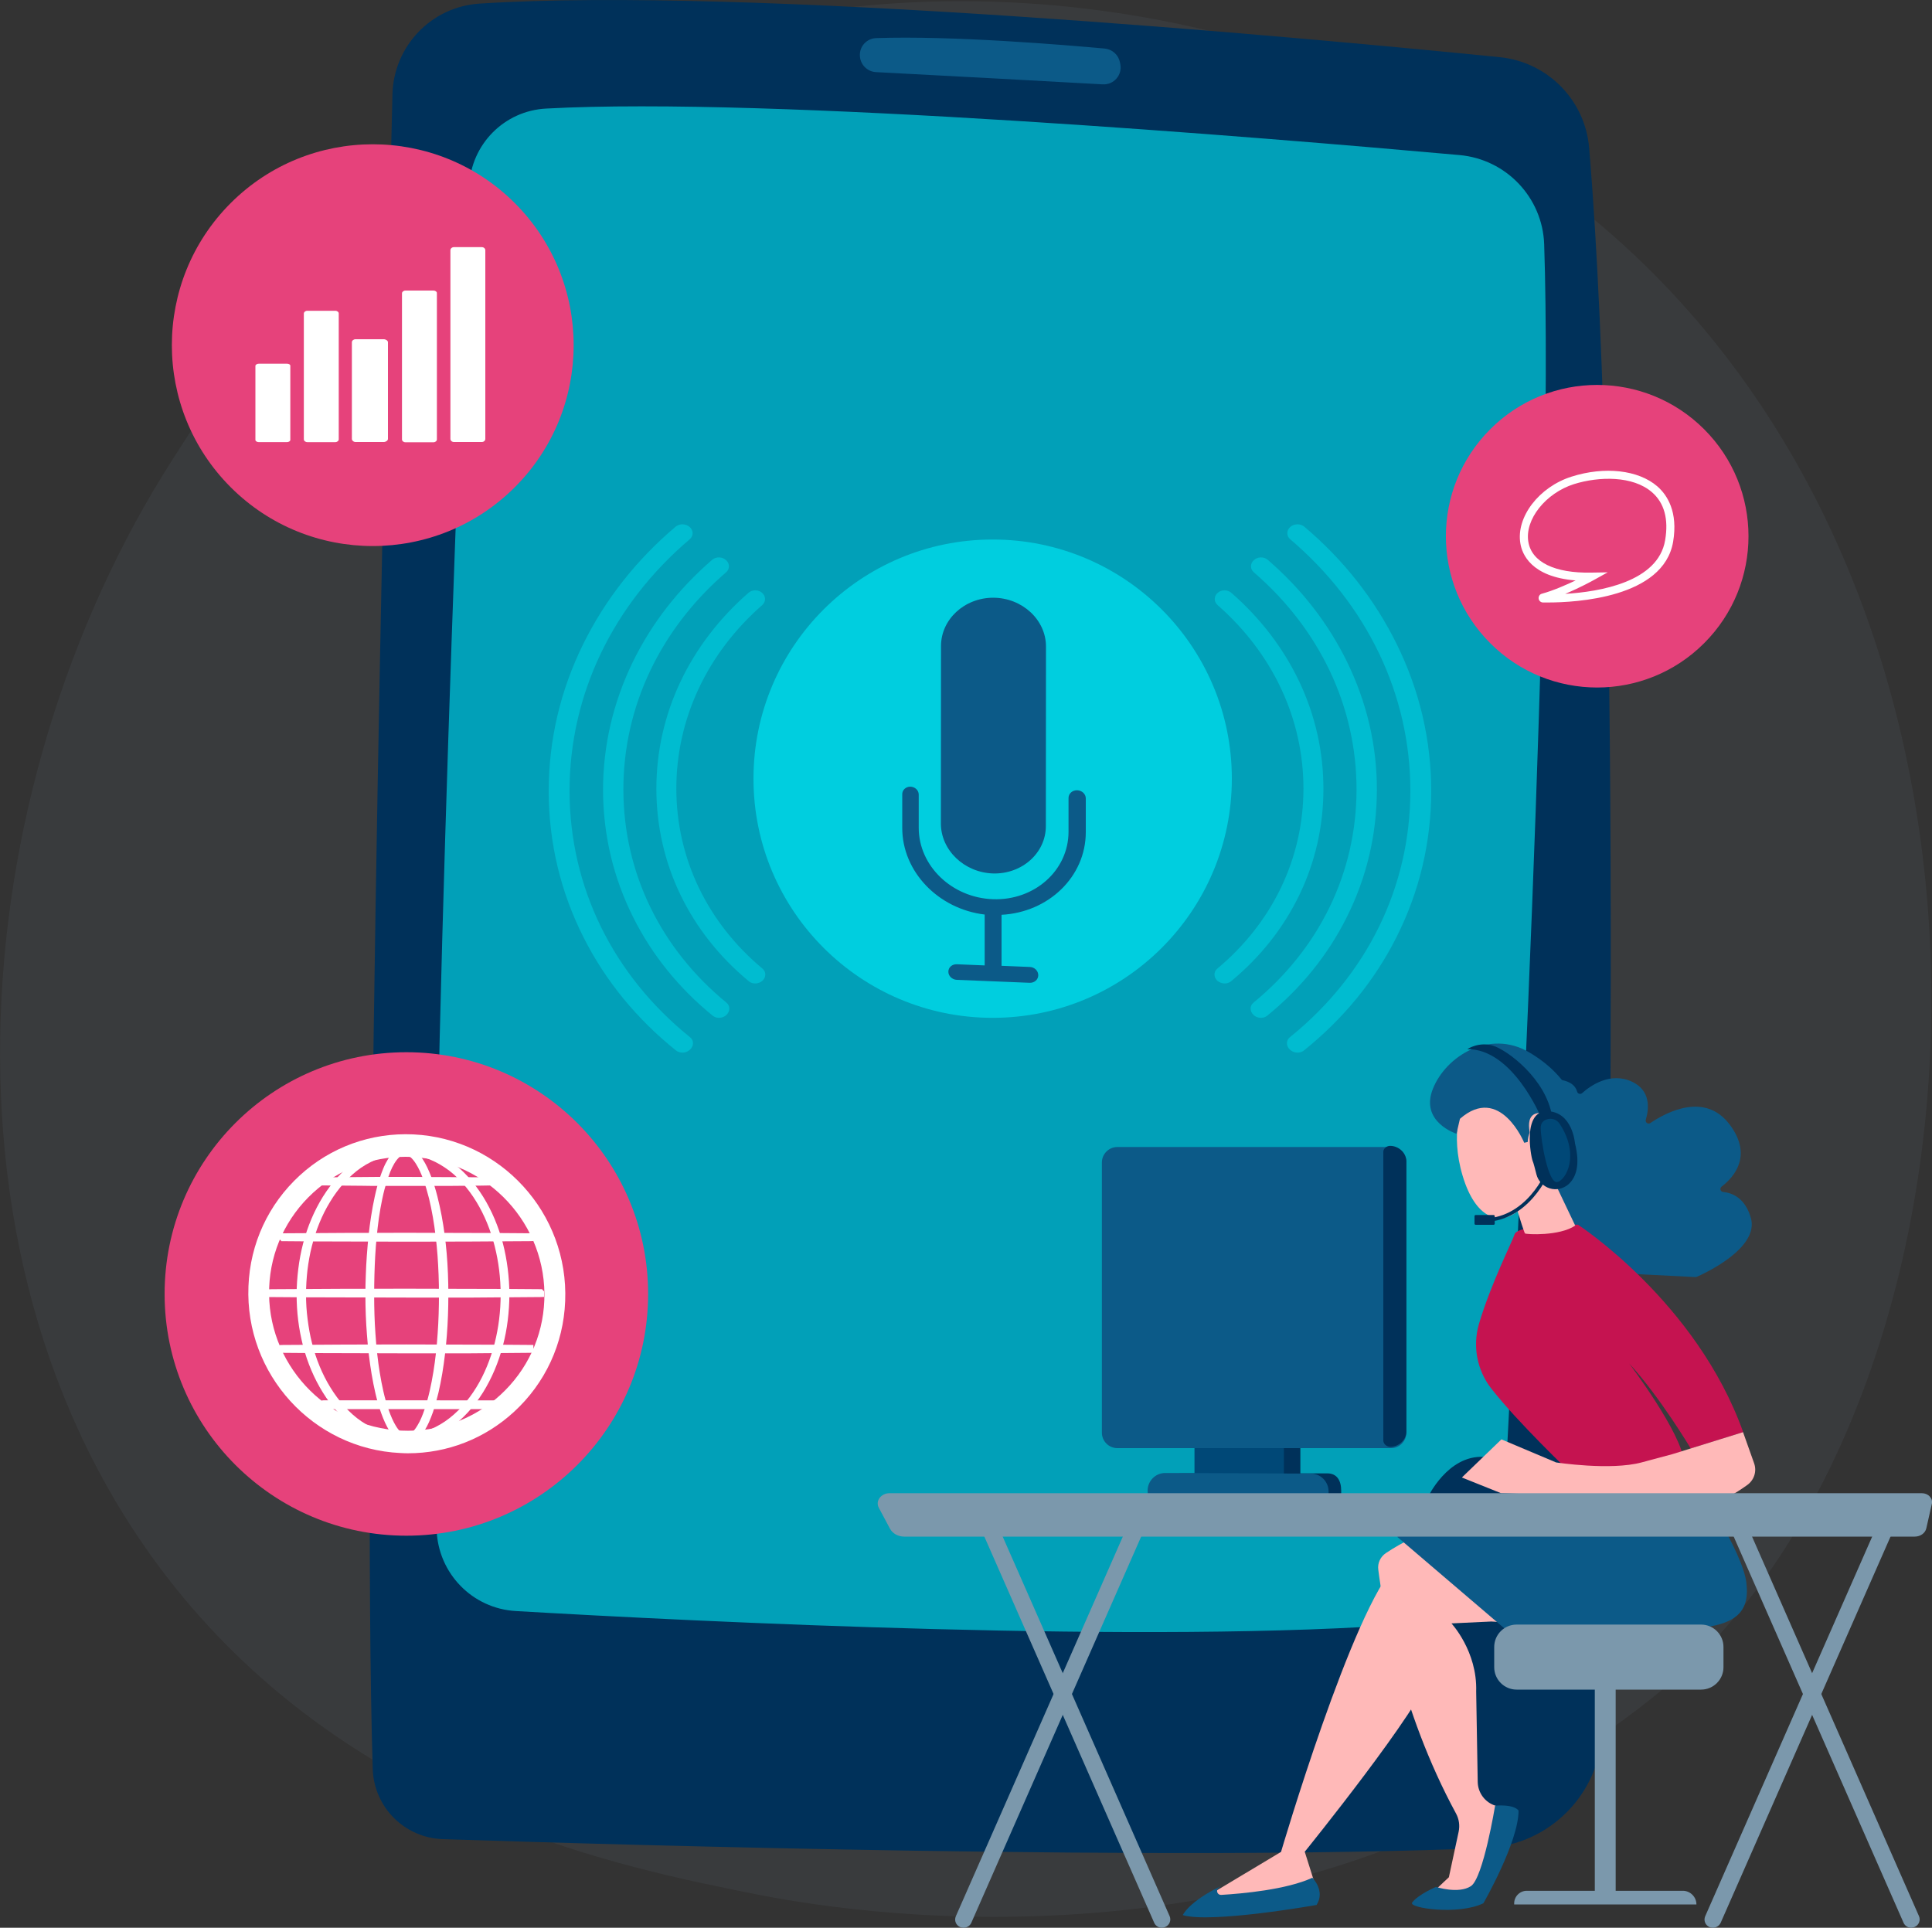 <?xml version="1.0" encoding="utf-8"?>
<!-- Generator: Adobe Illustrator 27.3.1, SVG Export Plug-In . SVG Version: 6.00 Build 0)  -->
<svg version="1.1" id="Layer_1" xmlns="http://www.w3.org/2000/svg" xmlns:xlink="http://www.w3.org/1999/xlink" x="0px" y="0px"
	 viewBox="0 0 1500 1496.8" style="enable-background:new 0 0 1500 1496.8;" xml:space="preserve">
<rect x="0" y="0" width="1500" height="1496.8" fill="#333333" stroke="none"/>
<style type="text/css">
	.st0{fill:#7B98AC;fill-opacity:9.000000e-02;}
	.st1{fill:#00315A;}
	.st2{fill:#01A0B8;}
	.st3{fill:#0C5A88;}
	.st4{fill:#00CEDF;}
	.st5{opacity:0.6;}
	.st6{fill:#004877;}
	.st7{fill:#FFB9B8;}
	.st8{fill:#C51350;}
	.st9{fill:#E6427B;}
	.st10{fill:#FFFFFF;}
	.st11{fill:#7B98AC;}
</style>
<g>
	<path class="st0" d="M1325.7,1279.1c-30.8,32-59.9,52.6-82.9,68.9C972.2,1539.7,652,1483.9,584,1470.2
		c-100.5-20.2-294.7-59.1-435.1-222.1c-212.4-246.7-179.4-635.3-14.6-891.8c30.1-46.9,189.4-307.4,513-349.1
		c195.8-25.3,424.1,25.7,589.5,162.5C1583.7,456.6,1559,1036.6,1325.7,1279.1L1325.7,1279.1z"/>
	<path class="st1" d="M304.7,73.3c-5.7,229.2-24.1,1020-15.3,1300.2c0.9,29.7,24.7,53.5,54.4,54.5c146.8,4.8,569.2,17,809.4,6.9
		c50-2.1,89.8-42.6,90.8-92.7c5-240.6,16-917.4-10.2-1227.4c-3.1-37.1-32.3-66.7-69.4-70.4c-159.9-16-584.6-55.1-792.1-41.6
		C334.9,5.2,305.6,35.8,304.7,73.3L304.7,73.3z"/>
	<path class="st2" d="M364.3,144.6c-8,187.8-33.3,812.4-25.3,1043.3c1.2,33.8,27.8,61.1,61.5,63c138.9,8.1,495,26,698.7,9.7
		c36.7-2.9,65.4-32.6,67.4-69.3c10.3-191.5,40-773.1,32.3-1001.5c-1.2-36.4-29.5-66.2-65.8-69.4c-150.2-13.5-536-45.6-709.1-36.1
		C391.5,86,365.7,112.1,364.3,144.6L364.3,144.6z"/>
	<path class="st3" d="M667.6,42.8c0,7,5.5,12.8,12.5,13.2c34.7,1.8,132.4,7,176,9.5c8.6,0.5,15.4-7.2,13.7-15.7l-0.3-1.4
		c-1.1-5.8-5.9-10.1-11.8-10.7c-29.5-2.7-118.6-10.2-177.6-8.1C673.1,29.9,667.5,35.7,667.6,42.8L667.6,42.8z"/>
	<path class="st4" d="M770.7,790.3c102.6,0,185.7-83.1,185.7-185.7s-83.1-185.7-185.7-185.7c-102.6,0-185.7,83.1-185.7,185.7
		S668.2,790.3,770.7,790.3z"/>
	<path class="st3" d="M771,678.2c-22.4-0.7-40.5-18.1-40.5-38.8l0.1-137.8c0-20.7,18.2-37.5,40.6-37.5c22.5,0.1,41,17.2,40.9,38.1
		L812,641.4C812,662.3,793.5,678.8,771,678.2L771,678.2z"/>
	<path class="st3" d="M706.8,610.8c3.6,0.1,6.5,2.8,6.5,6.2l0,25.8c0,29.5,25.7,54.3,57.7,55.4c32.2,1.1,58.6-22.4,58.6-52.4l0-26.2
		c0-3.4,3-6.1,6.7-6c3.7,0.1,6.7,2.9,6.7,6.3l0,26.2c0,34.7-29,62.3-65.4,64.2l0,39.6l21.9,0.9c3.7,0.1,6.6,3,6.6,6.4
		c0,3.4-3,6-6.6,5.9l-56.7-2.3c-3.6-0.2-6.5-3-6.5-6.3c0-3.4,2.9-5.9,6.5-5.8l21.7,0.9l0-39.5c-36-4.3-64.1-33.3-64-67.4l0-25.7
		C700.3,613.4,703.3,610.8,706.8,610.8L706.8,610.8z"/>
	<g class="st5">
		<path class="st4" d="M558.8,790.3c-1.9,0.1-3.9-0.4-5.4-1.6c-26.3-21.4-47.2-47.2-61.9-76.7c-15.4-30.8-23.2-63.9-23.3-98.5
			c0-34.5,7.8-68,23.1-99.5c14.7-30.1,35.5-56.8,61.7-79.4c3-2.5,7.8-2.4,10.7,0.3c3,2.7,3,6.9,0,9.5
			c-51.1,44.1-79.8,104.4-79.7,168.8c0.1,64.4,28.9,123.4,80,165.3c3,2.4,3,6.7,0,9.5C562.7,789.4,560.7,790.1,558.8,790.3
			L558.8,790.3z"/>
		<path class="st4" d="M530.4,817.3c-2,0.1-3.9-0.4-5.5-1.6c-30.4-24.4-54.7-53.9-71.8-87.8c-17.9-35.4-27-73.6-27.1-113.4
			c0-39.8,9-78.4,26.9-114.6c17.1-34.6,41.3-65.3,71.7-91c3-2.5,7.9-2.4,10.9,0.3c3,2.7,3,7,0,9.5c-59.7,50.8-93.3,120.6-93.3,195.4
			c0.1,74.8,33.8,143.1,93.6,191.3c3,2.4,3,6.7,0,9.5C534.3,816.4,532.3,817.2,530.4,817.3L530.4,817.3z"/>
		<path class="st4" d="M586.8,763.6c-1.9,0.1-3.8-0.4-5.3-1.6c-46-38-71.8-91.3-71.9-149.3c-0.1-58.1,25.7-112.5,71.6-152.5
			c2.9-2.5,7.7-2.5,10.6,0.2c2.9,2.6,2.9,6.8,0,9.4c-42.8,37.5-66.7,88.3-66.7,142.6c0.1,54.2,24.1,104,66.9,139.7
			c2.9,2.4,2.9,6.6,0,9.4C590.6,762.7,588.7,763.5,586.8,763.6z"/>
	</g>
	<g class="st5">
		<path class="st4" d="M978.4,790.3c1.9,0.1,3.9-0.4,5.4-1.6c26.3-21.4,47.2-47.2,61.9-76.7c15.4-30.8,23.2-63.9,23.3-98.5
			s-7.8-68-23.1-99.5c-14.7-30.1-35.5-56.8-61.7-79.4c-3-2.5-7.8-2.4-10.7,0.3c-3,2.7-3,6.9,0,9.5c51.1,44.1,79.8,104.4,79.7,168.8
			c-0.1,64.4-28.9,123.4-80,165.3c-3,2.4-3,6.7,0,9.5C974.5,789.4,976.5,790.1,978.4,790.3L978.4,790.3z"/>
		<path class="st4" d="M1006.9,817.3c2,0.1,3.9-0.4,5.4-1.6c30.4-24.4,54.7-53.9,71.8-87.8c17.9-35.4,27-73.6,27.1-113.4
			c0-39.8-9-78.4-26.9-114.6c-17.1-34.6-41.2-65.3-71.7-91c-3-2.5-7.9-2.4-10.9,0.3c-3,2.7-3,7,0,9.5
			c59.7,50.8,93.3,120.6,93.3,195.4c-0.1,74.8-33.8,143.1-93.6,191.3c-3,2.4-3,6.7,0,9.5C1002.9,816.4,1004.9,817.2,1006.9,817.3
			L1006.9,817.3z"/>
		<path class="st4" d="M950.4,763.6c1.9,0.1,3.8-0.4,5.3-1.6c46-38,71.8-91.3,71.8-149.3c0.1-58.1-25.7-112.5-71.6-152.5
			c-2.9-2.5-7.7-2.5-10.6,0.2c-2.9,2.6-2.9,6.8,0,9.4c42.8,37.5,66.7,88.3,66.7,142.6c-0.1,54.2-24.1,104-66.9,139.7
			c-2.9,2.4-2.9,6.6,0,9.4C946.6,762.7,948.5,763.5,950.4,763.6z"/>
	</g>
	<path class="st1" d="M1009.6,1119.3h-71.9v25.7h71.9V1119.3z"/>
	<path class="st1" d="M902.8,1157.6v3.1h138.5v-3.1c0-8.1-3.3-13.6-10.8-13.6h-113C910,1144.1,902.8,1149.5,902.8,1157.6z"/>
	<path class="st6" d="M996.8,1119.3h-69.4v25.7h69.4V1119.3z"/>
	<path class="st3" d="M1079.9,890.6H867.5c-6.6,0-12,5.4-12,12v209.8c0,6.6,5.4,12,12,12h212.4c6.6,0,12-5.4,12-12V902.6
		C1091.9,896,1086.5,890.6,1079.9,890.6z"/>
	<path class="st3" d="M891.1,1159.7l14.2,0.3l56,0.4h70.2l0-2.4c0-7.5-6.1-13.8-13.6-13.8l-56.6-0.3l-56.6-0.2
		c-7.5,0-13.6,6-13.7,13.6L891.1,1159.7z"/>
	<path class="st1" d="M1079.2,889.7c6.7,0,12.7,5.4,12.7,12.1v209.6c0,6.6-5.9,12-12.5,12c-2.7,0-5.4-2.2-5.4-4.9V894.5
		C1073.9,891.9,1076.6,889.7,1079.2,889.7z"/>
	<path class="st7" d="M1127,1184.1c0,0-24,3.7-51,21.8c-4.2,2.8-6.6,7.8-5.9,12.9c3.2,25.6,16.5,108.5,60.4,189.4
		c2.3,4.3,3,9.2,2,14l-7.6,35.4l-14.1,13.2h36.4l24.2-65.5l-10.4-3.3c-8-2.5-13.5-9.9-13.7-18.3l-1.2-70.3
		c1-31.3-19.2-52.9-19.2-52.9l58.1-2.8L1127,1184.1L1127,1184.1z"/>
	<path class="st3" d="M1096.4,1477.2c-3.3,4.3,35.7,10.1,55.3,0.6c0,0,27.3-47.5,27.3-71.9c0,0-2.2-5-18.2-3.9
		c0,0-9.2,56.2-18.8,62.5c-9.7,6.3-27.1,0.6-27.1,0.6S1101.3,1470.8,1096.4,1477.2L1096.4,1477.2z"/>
	<path class="st7" d="M1177.5,1261.4c-0.3-0.5-62.5-7.5-62.5-7.5s2,18.9-4.3,45c-6.4,26.1-97.7,138.9-97.7,138.9l9.6,30.4
		c-29.6,10.3-58.8,12-87.4,5.3l59.4-35.6c0,0,55.6-189.3,89.6-223.1l62.4-21.6L1177.5,1261.4z"/>
	<path class="st3" d="M1317.1,1151.3c0,0,35.9,53.3,38.8,77.7c2.9,24.3-9.8,34.2-47.4,35.8c-37.6,1.6-138.1,1.6-138.1,1.6
		l-85.7-73.2c0,0,62.5-22.3,78.7-28.6C1179.6,1158.2,1317.1,1151.3,1317.1,1151.3z"/>
	<path class="st3" d="M1018.9,1458c0,0,10.3,10,3.3,21.1c0,0-81.7,14.5-103.9,7.9c0,0,4.6-10.5,29.6-22.5l-1.8,1.4
		c-2.3,1.8-1,5.5,2,5.4C964.5,1470.3,998.6,1467.3,1018.9,1458L1018.9,1458z"/>
	<path class="st1" d="M1176.4,1162.7h-67.9c0,0,15.4-33.1,43.6-31.5C1180.3,1132.8,1176.4,1162.7,1176.4,1162.7z"/>
	<path class="st3" d="M1194.9,838.8c5.6-0.9,26.2-3.5,29.6,8.9c0.5,1.6,2.5,2.2,3.8,1.1c6.5-5.8,21.8-16.7,38.6-9
		c14.8,6.8,13.5,21,10.9,29.6c-0.6,2.1,1.7,3.8,3.5,2.6c12.9-8.7,42.7-24.3,61.8,1.4c17.8,23.9,3.3,40.5-6.5,48
		c-1.6,1.3-0.9,3.9,1.2,4.1c7.1,0.7,17,4.6,21.5,19.9c7.1,23.9-36.8,43.7-41.9,46c-0.3,0.1-0.7,0.2-1,0.2l-88.5-4.5
		c-0.7,0-1.3-0.4-1.7-0.9l-54.3-73.2c-0.4-0.6-0.6-1.4-0.3-2.1l21.7-70.5C1193.4,839.6,1194.1,838.9,1194.9,838.8L1194.9,838.8z"/>
	<path class="st8" d="M1220.1,1144.2c0,0-41.8-39.8-62.3-66.1c-11.1-14.2-14.6-33-9.5-50.3c9.4-31.6,26.1-64.3,27.6-69.4
		c2.3-7.8,49.2-7.5,49.2-7.5s92.1,59.8,128.3,161.1l-40.7,12.7c0,0-24.1-40.4-47.8-66c0,0,41.1,54.3,42.6,76.6L1220.1,1144.2
		L1220.1,1144.2z"/>
	<path class="st7" d="M1170.3,914.7c0.5,1.6,12.7,42.1,13.7,43c1,0.8,26.8,2.2,39-6.1l-20.6-43.2L1170.3,914.7z"/>
	<path class="st7" d="M1135.7,857.6c0,0-10.2,21.7-0.1,55.4c10.1,33.7,28.3,37.2,40.1,29.3c11.8-7.9,27.3-22.2,30.1-52.4
		C1208.7,859.8,1149.7,830.2,1135.7,857.6L1135.7,857.6z"/>
	<path class="st3" d="M1183.4,887.3c0,0-18.8-45.8-49.9-18.6l-2.7,11.6c0,0-28.6-9.1-18.3-34.9c10.3-25.8,44.3-46.2,74.6-28.4
		c30.3,17.9,41.1,42,38.7,65.7c-2.4,23.7-20,15-20,15s-2.9-17.6-11.2-20.9c-8.3-3.4-8.5,9.9-8.5,9.9L1183.4,887.3L1183.4,887.3z"/>
	<path class="st7" d="M1190.3,888.1c0,0-9.8-23.5,5-23.9c14.7-0.4,8,22.6,4.8,31L1190.3,888.1z"/>
	<path class="st7" d="M1135,1147.2l30.7-29.6l42.4,17.9c0,0,42.2,6.5,66.4,0l24.2-6.5l54.6-17l8.6,24.2c2.2,6.2,0,13-5.3,16.8
		c-4.7,3.4-10.3,7-13.8,8.6c-7.2,3.1-177.4-2.2-177.4-2.2L1135,1147.2L1135,1147.2z"/>
	<path class="st1" d="M1156,948.6c34.8-3.3,48.7-42.3,48.8-42.7l-2.5-0.9c-0.1,0.4-13.5,37.7-46.6,40.9L1156,948.6z"/>
	<path class="st1" d="M1159.6,943.4h-13.9c-0.5,0-0.9,0.4-0.9,0.9v5.8c0,0.5,0.4,0.9,0.9,0.9h13.9c0.5,0,0.9-0.4,0.9-0.9v-5.8
		C1160.5,943.7,1160.1,943.4,1159.6,943.4z"/>
	<path class="st1" d="M1196.2,867.1c0,0-21.8-52.8-57-52.5c0,0,8.9-6,19.9-2.7c11,3.3,41.5,25.8,46,55.3
		C1198.5,870.5,1196.2,867.1,1196.2,867.1L1196.2,867.1z"/>
	<path class="st1" d="M1201.5,862.8c19.5,0.6,21.3,24.9,21.3,24.9c4.3,17.1,0.7,26.6-5,31.8c-4,3.5-9.5,4.8-14.6,3.2
		c-5.1-1.6-9-5.7-10.3-10.8c-1.2-4.7-2.3-9.1-3-10.6C1188.5,897.5,1181.9,862.2,1201.5,862.8L1201.5,862.8z"/>
	<path class="st6" d="M1200.8,869.2c3.8-1.4,8,0.1,10.2,3.5c15.8,24.2,4.8,43.6-1.9,45.1c-7.1,1.6-12.9-32.9-12.9-42
		C1196.2,871.9,1198.3,870,1200.8,869.2z"/>
	<path class="st9" d="M399.7,378.3c60.9-60.9,60.9-159.7,0-220.6s-159.7-60.9-220.6,0c-60.9,60.9-60.9,159.7,0,220.6
		C240,439.2,338.8,439.2,399.7,378.3z"/>
	<path class="st10" d="M222.7,282.4h-21.7c-1.5,0-2.7,0.8-2.7,1.7v57.5c0,0.9,1.2,1.7,2.7,1.7h21.7c1.5,0,2.7-0.8,2.7-1.7v-57.5
		C225.5,283.1,224.3,282.4,222.7,282.4z"/>
	<path class="st10" d="M298,263.4h-22c-1.5,0-2.8,1.1-2.8,2.3v75.1c0,1.2,1.3,2.4,2.8,2.4h22c1.5,0,3.2-1.1,3.2-2.4v-75.1
		C301.2,264.5,299.5,263.4,298,263.4z"/>
	<path class="st10" d="M260.3,241.3h-21.7c-1.5,0-2.7,1-2.7,2.2v97.6c0,1.2,1.2,2.2,2.7,2.2h21.7c1.5,0,2.7-1,2.7-2.2v-97.6
		C263.1,242.3,261.8,241.3,260.3,241.3z"/>
	<path class="st10" d="M374.1,191.9h-21.7c-1.5,0-2.7,1.1-2.7,2.4v146.5c0,1.3,1.2,2.4,2.7,2.4h21.7c1.5,0,2.7-1.1,2.7-2.4V194.3
		C376.8,193,375.6,191.9,374.1,191.9z"/>
	<path class="st10" d="M336.5,225.6h-21.7c-1.5,0-2.7,1-2.7,2.2v113.4c0,1.2,1.2,2.2,2.7,2.2h21.7c1.5,0,2.7-1,2.7-2.2V227.7
		C339.3,226.5,338,225.6,336.5,225.6z"/>
	<path class="st9" d="M1323.1,499.4c45.9-45.9,45.9-120.2,0-166.1c-45.9-45.9-120.3-45.9-166.1,0c-45.9,45.9-45.9,120.2,0,166.1
		C1202.8,545.3,1277.2,545.3,1323.1,499.4z"/>
	<path class="st10" d="M1201.8,467.8c-1.5,0-2.8,0-3.8,0c-1.7,0-3.2-1.3-3.4-3c-0.2-1.7,0.8-3.4,2.5-3.8c9.1-2.5,18.9-6.9,26.2-10.3
		c-34.7-2.8-41.6-20.6-42.9-28.8c-3.4-20.5,14.5-43.8,39.7-51.8c25.8-8.2,51.9-5.2,66.6,7.5c7.8,6.8,16.2,19.8,12.3,43.1
		C1291.5,464.3,1223.4,467.8,1201.8,467.8z M1248.2,444.4l-11,6.1c-0.6,0.3-10.2,5.7-22,10.6c26.8-1.6,72.1-9.2,77.6-41.6
		c2.8-16.4-0.6-29-10.2-37.3c-14.8-12.9-41.1-12.4-60.6-6.3c-22,7-38.3,27.5-35.4,44.8c2.6,15.7,20.4,24.5,49,23.9L1248.2,444.4
		L1248.2,444.4z"/>
	<path class="st9" d="M315.5,1192.4c103.7,0,187.7-84,187.7-187.7c0-103.6-84-187.7-187.7-187.7c-103.7,0-187.7,84-187.7,187.7
		C127.8,1108.4,211.8,1192.4,315.5,1192.4z"/>
	<path class="st10" d="M316.7,1128.4c-2,0-3.9-0.1-5.9-0.2c-67.8-3.2-120.7-61.3-117.9-129.5c1.3-33.2,15.5-63.7,39.8-86
		c24.1-22.1,55.5-33.4,88.2-31.9c67.8,3.2,120.7,61.3,117.9,129.5c-1.3,33.2-15.5,63.7-39.8,86
		C376.3,1117.1,347.3,1128.4,316.7,1128.4z M314.9,898.2c-26.7,0-52,9.8-71.8,27.9c-20.8,19.1-33,45.2-34.1,73.4
		c-2.4,58.6,43.6,108.5,102.5,111.3c28.6,1.3,56-8.5,77-27.7c20.8-19.1,33-45.2,34.1-73.4c2.4-58.6-43.6-108.5-102.5-111.3
		C318.4,898.3,316.6,898.2,314.9,898.2L314.9,898.2z"/>
	<path class="st10" d="M345.2,1005.1c0,20.3-1.3,40.6-4.6,60.6c-0.8,5-1.8,10-3,14.9c-1.2,4.9-2.5,9.8-4.1,14.6
		c-1.7,4.8-3.6,9.5-6.2,13.7c-1.3,2.1-2.8,4.2-4.6,5.8c-0.9,0.8-1.9,1.6-3,2.1c-1.1,0.5-2.3,0.9-3.5,0.9c-1.2,0-2.5-0.2-3.6-0.7
		c-1.1-0.5-2.2-1.2-3.1-2c-1.9-1.6-3.4-3.6-4.7-5.8c-2.6-4.3-4.6-8.9-6.3-13.7c-1.7-4.8-3-9.6-4.2-14.6c-1.2-4.9-2.1-9.9-3-14.9
		c-1.7-10-2.8-20.1-3.6-30.2c-0.8-10.1-1.2-20.3-1.2-30.4c0-5.1,0.1-10.1,0.3-15.2c0.2-5.1,0.4-10.1,0.8-15.2
		c0.7-10.1,1.7-20.2,3.3-30.2c0.8-5,1.7-10,2.8-14.9c1.1-4.9,2.4-9.8,3.9-14.6c0.8-2.4,1.7-4.8,2.6-7.1c1-2.3,2.1-4.6,3.4-6.7
		c1.3-2.1,2.8-4.2,4.6-5.8c0.9-0.8,1.9-1.5,3.1-2c1.1-0.5,2.3-0.7,3.5-0.7c1.2,0,2.4,0.4,3.5,0.9c1.1,0.5,2.1,1.2,3,2
		c1.8,1.6,3.4,3.6,4.7,5.7c2.7,4.2,4.7,8.8,6.5,13.5c1.8,4.7,3.2,9.6,4.5,14.5c1.3,4.9,2.3,9.8,3.2,14.8
		C343.6,964.5,345.1,984.8,345.2,1005.1z M343.8,1005.1c0-10.1-0.3-20.2-1.1-30.3c-0.8-10.1-1.9-20.1-3.7-30.1
		c-0.9-5-1.9-9.9-3.1-14.8c-1.2-4.9-2.6-9.7-4.3-14.4c-1.7-4.7-3.7-9.3-6.3-13.5c-1.3-2.1-2.8-4-4.6-5.6c-0.9-0.8-1.9-1.5-2.9-2
		c-1-0.5-2.2-0.8-3.3-0.9c-1.1,0-2.3,0.2-3.3,0.7c-1.1,0.5-2,1.2-2.9,1.9c-1.8,1.6-3.2,3.6-4.5,5.7c-1.2,2.1-2.3,4.4-3.3,6.7
		c-1,2.3-1.8,4.7-2.5,7.1c-1.5,4.8-2.7,9.7-3.8,14.6c-1,4.9-1.9,9.9-2.6,14.9c-1.4,10-2.4,20.1-3,30.2c-0.6,10.1-0.8,20.2-0.8,30.3
		c0,10.1,0.3,20.2,1,30.3c0.7,10.1,1.8,20.1,3.4,30.1c0.8,5,1.7,9.9,2.9,14.8c1.1,4.9,2.4,9.7,4,14.5c1.6,4.7,3.5,9.4,6.1,13.5
		c1.3,2.1,2.8,4,4.5,5.6c0.9,0.8,1.9,1.4,2.9,1.9c1,0.5,2.2,0.7,3.3,0.7c1.1,0,2.2-0.3,3.3-0.9c1-0.5,2-1.2,2.8-2
		c1.7-1.6,3.2-3.6,4.4-5.7c2.5-4.2,4.4-8.9,6-13.6c1.6-4.7,2.9-9.6,4-14.5c1.1-4.9,2-9.9,2.8-14.8c1.6-10,2.7-20,3.4-30.1
		C343.4,1025.3,343.8,1015.2,343.8,1005.1L343.8,1005.1z"/>
	<path class="st10" d="M315.8,1120.8c-1.4,0-2.9-0.3-4.3-0.9c-1.3-0.6-2.5-1.4-3.8-2.4c-1.9-1.6-3.6-3.7-5.3-6.4
		c-2.4-3.9-4.5-8.4-6.6-14.3c-1.6-4.5-3-9.3-4.3-14.9c-1.1-4.7-2.1-9.7-3-15.1c-1.6-9.6-2.8-19.6-3.6-30.5
		c-0.8-9.9-1.2-20.3-1.2-30.7c0-5.4,0.1-10.8,0.3-15.3c0.2-5.2,0.4-10.3,0.8-15.3c0.8-11,1.8-21,3.3-30.5c0.8-5.4,1.8-10.4,2.8-15.1
		c1.2-5.6,2.5-10.4,4-14.9c0.9-2.7,1.8-5.1,2.7-7.3c1.1-2.7,2.3-5,3.6-7.1c1.7-2.8,3.3-4.8,5.2-6.5c1.2-1.1,2.5-1.9,3.8-2.4
		c1.5-0.6,3.1-0.9,4.6-0.9c1.5,0,3,0.4,4.5,1.1c1.2,0.6,2.4,1.4,3.6,2.4c1.9,1.6,3.5,3.6,5.3,6.3c2.5,3.8,4.6,8.3,6.8,14.1
		c1.7,4.5,3.2,9.3,4.6,14.8c1.2,4.8,2.3,9.7,3.3,15c3.5,18.9,5.2,38.9,5.2,61.1c0,22.4-1.6,42.4-4.7,61.2c-0.9,5.4-1.9,10.4-3,15.1
		c-1.3,5.5-2.7,10.4-4.2,14.9c-2.1,5.9-4.1,10.5-6.5,14.3c-1.7,2.8-3.3,4.8-5.2,6.5c-1.2,1.1-2.4,1.9-3.7,2.6
		c-1.5,0.7-3.1,1.1-4.6,1.2C316,1120.8,315.9,1120.8,315.8,1120.8L315.8,1120.8z M314.3,896.5c-0.7,0-1.4,0.2-2.1,0.5
		c-0.7,0.3-1.5,0.8-2.2,1.5c-1.3,1.2-2.6,2.8-3.9,5c-1.1,1.8-2.1,3.9-3.1,6.3c-0.8,2.1-1.6,4.3-2.5,6.8c-1.3,4.3-2.6,8.9-3.7,14.3
		c-1,4.6-1.8,9.4-2.6,14.7c-1.3,9.4-2.3,19.1-2.9,29.9c-0.5,9.2-0.8,19.1-0.8,30.1c0,10.2,0.3,20.4,1,30.1
		c0.7,10.7,1.8,20.5,3.3,29.8c0.8,5.2,1.8,10,2.8,14.6c1.2,5.3,2.5,9.9,4,14.2c1.9,5.4,3.7,9.5,5.8,12.9c1.3,2.2,2.6,3.7,4,4.9
		c0.8,0.7,1.5,1.2,2.2,1.5c0.8,0.3,1.5,0.5,2.2,0.5c0.7,0,1.4-0.2,2.2-0.6c0.7-0.4,1.5-0.9,2.2-1.6c1.3-1.2,2.6-2.9,3.9-5.1
		c2.1-3.4,3.9-7.6,5.7-13c1.4-4.3,2.7-8.9,3.9-14.2c1-4.6,2-9.4,2.8-14.6c1.5-9.3,2.6-19,3.3-29.8c0.7-9.7,1-19.9,1-30.1
		c0-10.2-0.4-20.3-1.1-30.1c-0.8-10.7-2-20.5-3.6-29.8c-0.9-5.2-1.9-10-3-14.6c-1.3-5.2-2.7-9.9-4.2-14.1c-1.9-5.4-3.8-9.4-6-12.9
		c-1.4-2.2-2.7-3.8-4.1-5c-0.8-0.7-1.5-1.2-2.3-1.6c-0.8-0.4-1.5-0.6-2.3-0.6C314.5,896.5,314.4,896.5,314.3,896.5L314.3,896.5z"/>
	<path class="st10" d="M392.6,1005.1c-0.1,13.1-1.6,26.1-4.9,38.7c-3.3,12.6-8.3,24.7-15,35.5c-3.4,5.4-7.2,10.5-11.5,15.2
		c-4.3,4.6-9,8.8-14.1,12.3c-5.1,3.5-10.7,6.2-16.5,8.1c-5.8,1.9-11.8,2.9-17.9,2.9c-6.1,0-12.1-1-17.9-2.9
		c-5.8-1.9-11.3-4.6-16.5-8.1c-5.1-3.5-9.9-7.6-14.1-12.3c-4.3-4.6-8.1-9.7-11.5-15.2c-6.8-10.9-11.7-23-15.1-35.5
		c-1.6-6.3-2.8-12.7-3.6-19.2c-0.8-6.5-1.2-13-1.2-19.6c0-6.5,0.4-13.1,1.2-19.6c0.8-6.5,2-12.9,3.7-19.2
		c3.3-12.6,8.3-24.7,15.1-35.5c3.4-5.4,7.2-10.5,11.5-15.1c4.3-4.6,9-8.8,14.1-12.2c5.1-3.5,10.7-6.2,16.5-8.1
		c5.8-1.9,11.8-2.9,17.9-2.9c6,0,12.1,1,17.9,2.9c5.8,1.9,11.3,4.6,16.5,8.1c5.1,3.5,9.8,7.6,14.1,12.3c4.3,4.6,8.1,9.7,11.5,15.1
		c6.8,10.9,11.7,22.9,15,35.5C390.9,979,392.5,992,392.6,1005.1L392.6,1005.1z M391,1005.1c0-12.9-1.5-25.9-4.7-38.3
		c-3.2-12.5-7.9-24.5-14.5-35.3c-3.3-5.4-7-10.5-11.2-15.1c-4.2-4.6-8.8-8.8-13.9-12.3c-5.1-3.5-10.5-6.2-16.3-8.1
		s-11.7-2.9-17.7-2.9c-6,0-12,1-17.7,2.9c-5.7,1.9-11.2,4.7-16.2,8.1c-5,3.5-9.7,7.7-13.8,12.3c-4.2,4.6-7.9,9.7-11.2,15.1
		c-6.6,10.8-11.3,22.8-14.5,35.3c-1.6,6.2-2.7,12.6-3.5,19c-0.8,6.4-1.2,12.9-1.2,19.3c0,6.5,0.4,12.9,1.2,19.3
		c0.8,6.4,1.9,12.8,3.5,19c3.2,12.5,7.9,24.5,14.5,35.3c3.3,5.4,7,10.5,11.2,15.1c4.2,4.6,8.8,8.8,13.8,12.3
		c5.1,3.4,10.5,6.2,16.2,8.1c5.7,1.9,11.7,2.9,17.7,2.9c6,0,12-1,17.7-2.9c5.7-1.9,11.2-4.6,16.2-8.1c5.1-3.5,9.7-7.6,13.9-12.3
		c4.2-4.6,7.9-9.7,11.2-15.1c6.6-10.8,11.4-22.8,14.5-35.3C389.4,1031,390.9,1018,391,1005.1L391,1005.1z"/>
	<path class="st10" d="M312.8,1120.8c-6.3,0-12.6-1-18.7-3c-5.9-1.9-11.7-4.8-17.1-8.4c-5.2-3.5-10.1-7.8-14.6-12.7
		c-4.3-4.6-8.3-9.9-11.8-15.6c-6.7-10.8-11.9-23-15.4-36.4c-1.6-6.4-2.9-13-3.7-19.6c-0.8-6.5-1.2-13.2-1.2-19.9
		c0-6.8,0.5-13.5,1.3-20c0.8-6.7,2.1-13.3,3.7-19.6c3.5-13.4,8.7-25.6,15.4-36.4c3.6-5.7,7.5-11,11.8-15.6
		c4.5-4.9,9.5-9.2,14.6-12.7c5.4-3.7,11.2-6.5,17.1-8.4c6.1-2,12.4-3,18.7-3c6.3,0,12.6,1,18.7,3c5.9,1.9,11.7,4.8,17.1,8.4
		c5.2,3.5,10.1,7.8,14.6,12.7c4.3,4.6,8.2,9.9,11.8,15.6c6.7,10.8,11.9,23,15.4,36.4c3.2,12.5,4.9,25.8,5,39.5v0
		c-0.1,13.7-1.7,27-5,39.5c-3.5,13.4-8.7,25.6-15.4,36.4c-3.6,5.7-7.5,11-11.8,15.6c-4.5,4.9-9.4,9.2-14.6,12.7
		c-5.5,3.7-11.2,6.5-17.1,8.5C325.4,1119.8,319.1,1120.8,312.8,1120.8z M312.8,896.1c-5.7,0-11.4,1-16.9,2.8
		c-5.3,1.8-10.6,4.4-15.6,7.8c-4.6,3.2-9.1,7.2-13.3,11.9c-3.9,4.4-7.6,9.3-10.8,14.7c-6.2,10.1-10.9,21.7-14.1,34.4
		c-1.5,5.9-2.6,12.1-3.4,18.6c-0.7,6.2-1.1,12.6-1.1,18.9c0,6.4,0.4,12.7,1.2,18.9c0.8,6.4,1.9,12.7,3.4,18.6
		c3.2,12.7,8,24.3,14.2,34.4c3.3,5.4,6.9,10.3,10.9,14.7c4.2,4.7,8.7,8.7,13.3,11.8c5,3.4,10.2,6,15.6,7.8
		c5.5,1.8,11.2,2.8,16.9,2.8c5.7,0,11.3-1,16.9-2.8c5.4-1.8,10.6-4.4,15.6-7.8c4.6-3.2,9.1-7.1,13.4-11.8c3.9-4.4,7.6-9.3,10.9-14.7
		c6.2-10.1,10.9-21.7,14.2-34.4c3-11.9,4.6-24.5,4.6-37.5c0-13-1.6-25.6-4.6-37.5c-3.2-12.7-8-24.3-14.2-34.5
		c-3.3-5.4-6.9-10.3-10.9-14.7c-4.2-4.7-8.7-8.7-13.4-11.8c-5-3.4-10.2-6-15.6-7.8C324.2,897,318.5,896.1,312.8,896.1L312.8,896.1z"
		/>
	<path class="st10" d="M219.7,960.5l24-0.2l24-0.1l47.9-0.1l47.9,0.1l24,0.1l24,0.2c0,0,0.1,0,0.1,0.1c0,0,0,0.1-0.1,0.1l-24,0.2
		l-24,0.1l-47.9,0.1l-47.9-0.1l-24-0.1l-24-0.2c-0.1,0-0.1-0.1-0.1-0.1C219.5,960.6,219.6,960.5,219.7,960.5L219.7,960.5z"/>
	<path class="st10" d="M315.5,964.1l-71.9-0.2l-25.1-0.2l-1.7-1.8v-1.3l0.1-2.9l2.8-0.1l47.9-0.3l47.9-0.1l71.9,0.2l26.7,0.2l0.1,6
		l-2.8,0.1l-47.9,0.3L315.5,964.1z"/>
	<path class="st10" d="M247.5,917.2c5.7-0.1,11.3-0.1,17-0.2l17-0.1c5.7,0,11.3,0,17-0.1l17,0l34,0.1l17,0.1
		c5.7,0.1,11.3,0.1,17,0.2l0.1,0c0,0.1,0,0.1,0,0.1c-5.7,0.1-11.4,0.1-17.1,0.2l-17,0.1l-34,0.1l-17,0c-5.7,0-11.3,0-17-0.1l-17-0.1
		c-5.7-0.1-11.3-0.1-17-0.2C247.4,917.4,247.4,917.3,247.5,917.2C247.4,917.2,247.4,917.2,247.5,917.2L247.5,917.2z"/>
	<path class="st10" d="M315.5,920.8l-21.4,0c-4.2,0-8.4,0-12.6-0.1l-22.7-0.2c-3.8,0-7.6-0.1-11.4-0.1l-2.7-0.1l-0.1-6l2.8-0.1
		c3.7-0.1,7.3-0.1,11-0.1l23.1-0.2c4,0,8-0.1,12-0.1l22.1,0l57.3,0.3c3.6,0,7.2,0.1,10.8,0.2l2.8,0.1l-0.1,5.9l-2.7,0.1
		c-3.7,0.1-7.5,0.1-11.3,0.2l-22.7,0.2L315.5,920.8L315.5,920.8z"/>
	<path class="st10" d="M211.3,1003.9l26.1-0.2l26-0.1l52.1-0.1l52.1,0.1l26.1,0.1l26,0.2c0,0,0.1,0,0.1,0.1c0,0,0,0.1-0.1,0.1
		l-26,0.2l-26.1,0.1l-52.1,0.1l-52.1-0.1l-26-0.1l-26.1-0.2c-0.1,0-0.1,0-0.1-0.1C211.2,1003.9,211.3,1003.9,211.3,1003.9
		L211.3,1003.9z"/>
	<path class="st10" d="M315.5,1007.5l-78.2-0.2l-28.8-0.2l-0.1-6l2.8-0.1l52.1-0.3l52.1-0.1l78.2,0.2l27.2,0.2l1.7,1.8l-0.1,4.2
		l-2.7,0.1l-52.1,0.4L315.5,1007.5z"/>
	<path class="st10" d="M219.7,1047.2l24-0.2l24-0.1l47.9-0.1l47.9,0.1l24,0.1l24,0.2l0.1,0c0,0.1,0,0.1-0.1,0.1l-24,0.2l-24,0.1
		l-47.9,0.1l-47.9-0.1l-24-0.1l-24-0.2c-0.1,0-0.1-0.1-0.1-0.1S219.6,1047.2,219.7,1047.2L219.7,1047.2z"/>
	<path class="st10" d="M315.5,1050.8l-71.9-0.2l-25.1-0.2l-1.7-1.8l0-1.3l0.1-2.9l2.8-0.1l47.9-0.3l47.9-0.1l71.9,0.2l26.7,0.2
		l0.1,6l-2.8,0.1l-47.9,0.4L315.5,1050.8z"/>
	<path class="st10" d="M387,1091.1H250.9c-0.2,0-0.4-0.2-0.4-0.4c0-0.2,0.2-0.4,0.4-0.4H387c0.2,0,0.4,0.2,0.4,0.4
		C387.4,1090.9,387.2,1091.1,387,1091.1z"/>
	<path class="st10" d="M387,1094.1H250.9c-1.7,0-3.1-1.5-3.1-3.4s1.4-3.4,3.1-3.4H387c1.7,0,3.1,1.5,3.1,3.4
		S388.7,1094.1,387,1094.1z"/>
	<path class="st11" d="M748.1,1496.8c-0.9,0-1.7-0.2-2.6-0.5c-3.3-1.4-4.8-5.1-3.4-8.4l136.7-310.8c1.4-3.2,5.3-4.7,8.6-3.3
		s4.8,5.1,3.4,8.4l-136.7,310.8C753.1,1495.3,750.6,1496.8,748.1,1496.8z"/>
	<path class="st11" d="M902.1,1496.8c-2.5,0-4.9-1.4-6-3.9l-136.7-310.8c-1.4-3.2,0.1-7,3.4-8.4c3.3-1.4,7.1,0.1,8.6,3.3
		l136.7,310.8c1.4,3.2-0.1,7-3.4,8.4C903.8,1496.6,903,1496.8,902.1,1496.8z"/>
	<path class="st11" d="M1329.9,1496.8c-0.9,0-1.7-0.2-2.6-0.5c-3.3-1.4-4.8-5.1-3.4-8.4l136.7-310.8c1.4-3.2,5.3-4.7,8.6-3.3
		c3.3,1.4,4.8,5.1,3.4,8.4l-136.7,310.8C1334.8,1495.3,1332.4,1496.8,1329.9,1496.8z"/>
	<path class="st11" d="M1483.9,1496.8c-2.5,0-4.9-1.4-6-3.9l-136.7-310.8c-1.4-3.2,0.1-7,3.4-8.4s7.1,0.1,8.6,3.3l136.7,310.8
		c1.4,3.2-0.1,7-3.4,8.4C1485.6,1496.6,1484.7,1496.8,1483.9,1496.8z"/>
	<path class="st11" d="M1254.4,1300.6h-16.2v174.7h16.2V1300.6z"/>
	<path class="st11" d="M1317.1,1478.7h-141.5v-0.8c0-5.4,4.4-9.8,9.8-9.8h121.3C1312.4,1468.2,1317.1,1472.9,1317.1,1478.7
		L1317.1,1478.7z"/>
	<path class="st11" d="M1320.7,1261.4h-143.2c-9.6,0-17.4,7.8-17.4,17.4v15.7c0,9.6,7.8,17.4,17.4,17.4h143.2
		c9.6,0,17.4-7.8,17.4-17.4v-15.7C1338.1,1269.2,1330.3,1261.4,1320.7,1261.4z"/>
	<path class="st11" d="M1499.9,1167.6c0.5-2-0.2-4.1-1.7-5.7c-1.5-1.6-3.7-2.5-6.1-2.5H690.6c-3.1,0-6,1.4-7.7,3.7
		c-1.7,2.3-1.9,5.1-0.6,7.6l8.7,16.3c2,3.7,6.3,6.1,11,6.1h784.6c4.4,0,8.2-2.7,9-6.5L1499.9,1167.6L1499.9,1167.6z"/>
</g>
</svg>
